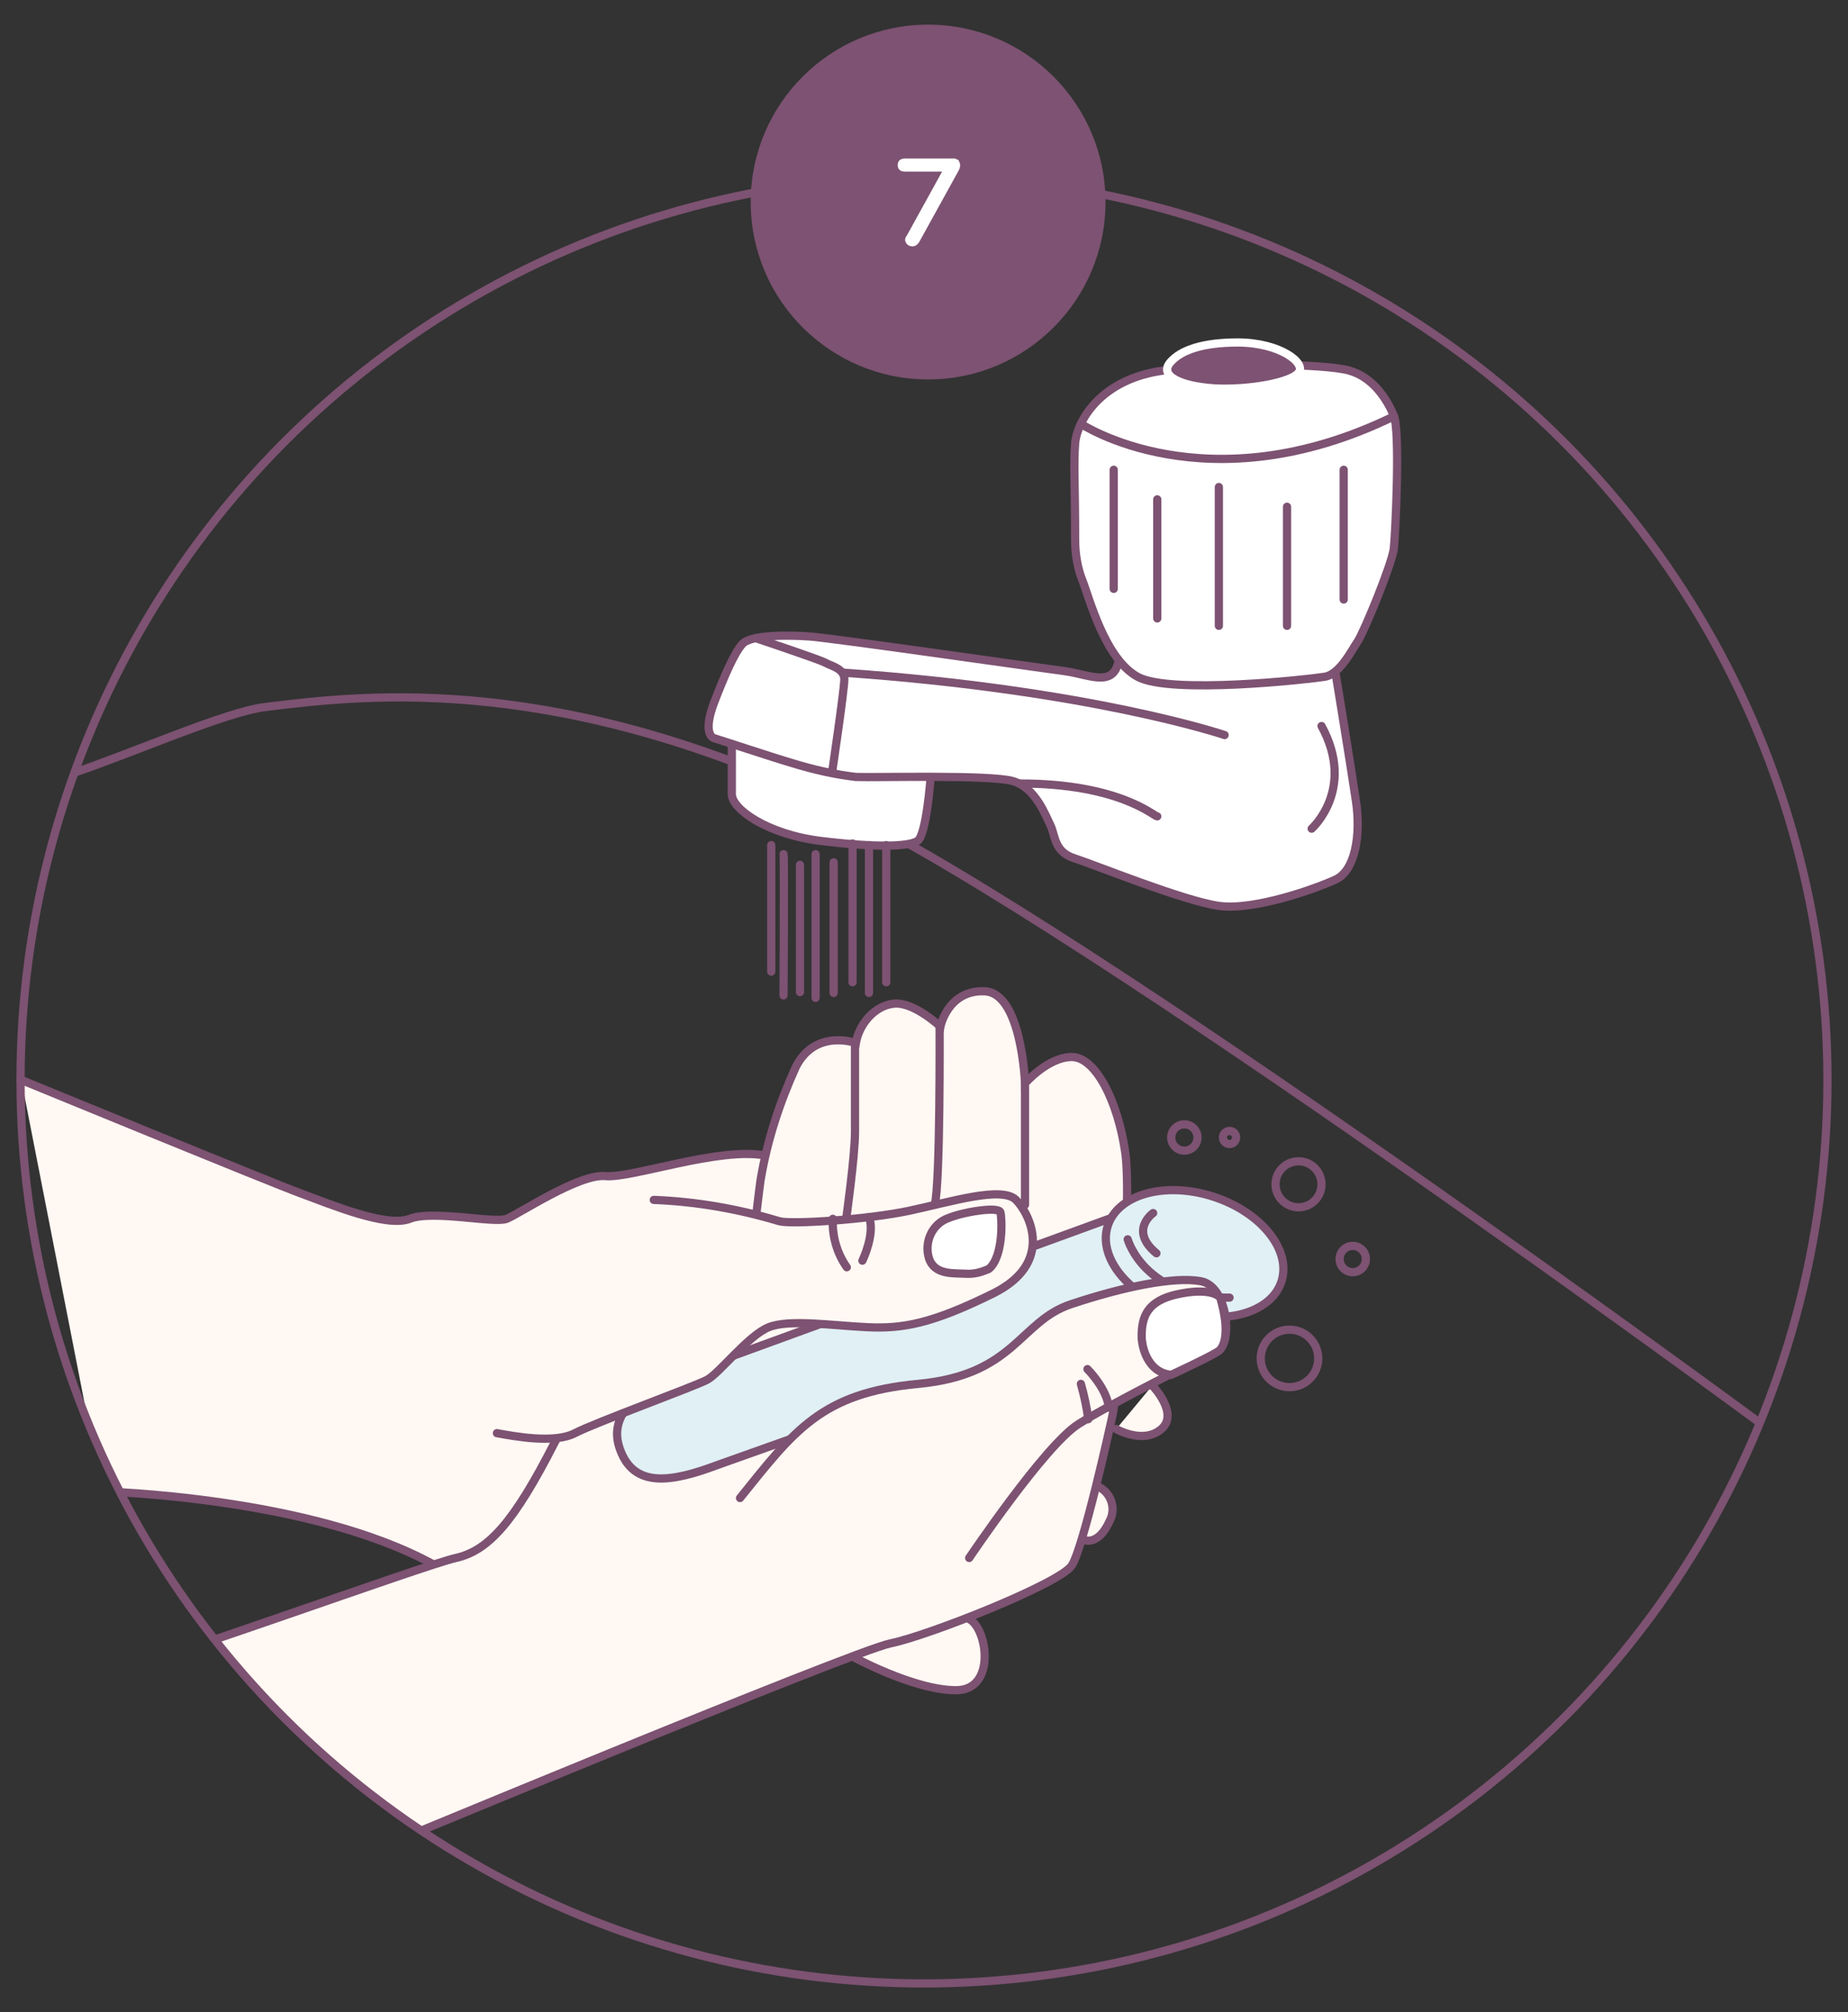 <?xml version="1.0" encoding="utf-8"?>
<!-- Generator: Adobe Illustrator 22.1.0, SVG Export Plug-In . SVG Version: 6.00 Build 0)  -->
<svg version="1.1" id="Calque_1" xmlns="http://www.w3.org/2000/svg" xmlns:xlink="http://www.w3.org/1999/xlink" x="0px" y="0px"
	 viewBox="0 0 225 245" style="enable-background:new 0 0 225 245;" xml:space="preserve">
<rect x="0" y="0" width="225" height="245" fill="#333333" stroke="none"/>
<style type="text/css">
	.st0{fill:none;stroke:#7D5272;stroke-miterlimit:10;}
	.st1{clip-path:url(#SVGID_2_);}
	.st2{fill:none;stroke:#7D5272;stroke-linecap:round;stroke-miterlimit:10;}
	.st3{fill:#FFFFFF;stroke:#7D5272;stroke-miterlimit:10;}
	.st4{fill:#FFFFFF;stroke:#7D5272;stroke-linecap:round;stroke-miterlimit:10;}
	.st5{fill:#7D5272;stroke:#FFFFFF;stroke-linecap:round;stroke-miterlimit:10;}
	.st6{fill:#FFF8F3;stroke:#7D5272;stroke-linecap:round;stroke-miterlimit:10;}
	.st7{fill:#E0F0F4;stroke:#7D5272;stroke-linecap:round;stroke-miterlimit:10;}
	.st8{fill:none;stroke:#7D5272;}
	.st9{fill:#7D5272;}
	.st10{fill:#FFFFFF;}
</style>
<title>vagiwell-steps</title>
<circle class="st0" cx="157" cy="165.4" r="3.5"/>
<circle class="st0" cx="164.7" cy="153.3" r="1.6"/>
<circle class="st0" cx="158.1" cy="144.2" r="2.8"/>
<circle class="st0" cx="144.2" cy="138.5" r="1.6"/>
<circle class="st0" cx="149.7" cy="138.5" r="0.8"/>
<g>
	<defs>
		<circle id="SVGID_1_" cx="112.5" cy="131.5" r="110"/>
	</defs>
	<clipPath id="SVGID_2_">
		<use xlink:href="#SVGID_1_"  style="overflow:visible;"/>
	</clipPath>
	<g class="st1">
		<path class="st2" d="M9,94.1c7.6-2.6,18.5-7.4,23.2-8c12.7-1.6,36.1-4.2,70.4,12.4c29.8,14.4,111.6,74.7,111.6,74.7"/>
		<path class="st3" d="M89.1,90.5v6.2c0,1.8,4.3,4.9,10.9,5.7s10.6,0.7,11.7,0s1.6-7.7,1.6-7.7"/>
		<path class="st4" d="M162.6,81.9c0,0,1.9,11.6,2.5,15.7s-0.1,8.4-2.5,9.5s-9.9,3.8-14.2,3.2s-15.1-5-17.6-5.8s-2.3-2.8-2.9-4
			s-1.8-4.6-4.6-5.4s-16.9-0.4-19.1-0.5c-2.6-0.3-5.2-0.9-7.8-1.7c-2.4-0.7-8.7-2.8-9.4-3s-1.2-1.4,0-4.5s2.4-5.9,3.4-7
			s5.4-1.1,8.2-0.9s27.8,3.8,30.9,4.2c3.1,0.4,6,2.1,6.7-1.2"/>
		<path class="st2" d="M101.3,94.1c0,0,1.5-10.1,1.5-11.4s-1.6-1.6-2.3-2s-8.5-3-8.5-3"/>
		<path class="st2" d="M149.1,89.5c0,0-16.2-5.5-46.5-7.6"/>
		<path class="st2" d="M140.9,99.4c-0.4,0-4.6-4-16.7-4"/>
		<path class="st2" d="M159.7,100.9c0,0,5.4-4.8,1.2-12.5"/>
		<path class="st4" d="M130.9,65.7c0-6.7-0.2-9.1,0-11.7s3-7.9,10.9-8.9s19.4-0.8,22.4,0s4.7,3.6,5.5,5.5s0.2,14.4,0,16.2
			s-3.6,10.1-4.4,11.3s-2.2,4-4,4.3s-18.8,2.2-22.8,0s-5.9-9.7-6.7-11.7C131.2,69.2,130.9,67.5,130.9,65.7z"/>
		<path class="st2" d="M131.6,51.6c0,0,15.3,10.2,38.1-0.9"/>
		<path class="st5" d="M142.5,44.1c1.3-1.5,4-2.4,8.2-2.4c5.1,0,8.4,2.5,7.4,3.7s-6,2.1-10.2,1.9C143.5,47,141.1,45.7,142.5,44.1z"
			/>
		<line class="st2" x1="140.9" y1="60.8" x2="140.9" y2="75.3"/>
		<line class="st2" x1="148.4" y1="59.3" x2="148.4" y2="76.2"/>
		<line class="st2" x1="156.7" y1="61.7" x2="156.7" y2="76.2"/>
		<line class="st2" x1="163.6" y1="57.2" x2="163.6" y2="73"/>
		<line class="st2" x1="135.6" y1="57.2" x2="135.6" y2="71.7"/>
		<line class="st2" x1="93.9" y1="102.9" x2="93.9" y2="118.3"/>
		<path class="st2" d="M95.4,104c0.1,0.3,0,17.2,0,17.2"/>
		<line class="st2" x1="97.4" y1="105.3" x2="97.4" y2="120.8"/>
		<line class="st2" x1="99.3" y1="104" x2="99.3" y2="121.5"/>
		<line class="st2" x1="101.5" y1="105" x2="101.5" y2="120.9"/>
		<line class="st2" x1="103.8" y1="102.7" x2="103.8" y2="119.6"/>
		<line class="st2" x1="105.8" y1="102.9" x2="105.8" y2="120.9"/>
		<line class="st2" x1="107.9" y1="102.9" x2="107.9" y2="119.6"/>
		<path class="st6" d="M103.6,201.6c0,0,7.6,4.2,12.8,4.2s3.7-8.4,1.2-8.8"/>
		<path class="st6" d="M135.9,174c0,0,3.3,1.9,5.5,0s-1.1-5.3-1.1-5.3"/>
		<path class="st6" d="M132,187.5c0,0,1.7,0.8,3.1-2.3c0.8-1.5,0.2-3.3-1.2-4.1c-0.1-0.1-0.3-0.1-0.4-0.2"/>
		<path class="st6" d="M12.4,181.6c0,0,25.3,0.6,40.4,8.9c0,0,25.7,6.1,37.5-13.4s2.9-36.4,2.9-36.4c-5.6-1.1-16.3,2.8-19.5,2.5
			s-10.5,4.6-12,5.2s-9-1.1-11.8,0s-9.5-1.7-13.3-3.1S2.6,131.5,2.6,131.5"/>
		<path class="st6" d="M43.3,226.2c0,0,60.6-25.2,65.1-26.1s20.7-7.3,22.1-9.5s4.6-16.6,5-18.5s2.4-25.6,1.5-31.8
			s-3.6-11.6-6.5-11.6s-5.7,3.2-5.7,3.2s-0.4-11-4.9-11.2s-5.4,4.3-5.4,4.3s-3.2-3-5.6-2.8s-4.3,2.5-4.7,4.8c0,0-4.9-1.8-7.3,2.9
			c-2,4.4-3.5,9-4.3,13.8c-0.4,2.8-1.5,12.9-1.5,12.9s-18.7,9.5-23.6,19.1s-8,13.1-12,14s-36.8,12.9-43,14.2"/>
		<path class="st2" d="M104.1,127.1v10.7c0,3-1.1,10.8-1.1,10.8"/>
		<path class="st2" d="M114.4,125c0,0,0.1,19.3-0.6,21.7"/>
		<line class="st2" x1="124.8" y1="131.9" x2="124.8" y2="146.7"/>
		<path class="st2" d="M124.8,155.8c0,0-1.6,8.4-2.9,9.2"/>
		<path class="st7" d="M135.3,148.3L84,167c-1.6,0.6-10.8,3.3-8.5,9.5c1.7,4.7,6.2,4,11.8,1.9c5.8-2.1,37.4-13.2,39.8-14.1
			s10.7-3.3,14.4-3.5s7.9-0.5,7.9-0.5"/>
		
			<ellipse transform="matrix(0.304 -0.953 0.953 0.304 -44.278 244.788)" class="st7" cx="145.4" cy="152.7" rx="7.3" ry="11.1"/>
		<path class="st2" d="M137.3,150.9c0,0,2,7.2,12.4,7.1"/>
		<path class="st2" d="M140.4,147.7c0,0-3,2.1,0.4,4.9"/>
		<path class="st6" d="M90.1,182.4c6.6-8.2,9.9-12.8,21.7-13.9s12.3-7.6,18.6-9.7c6.3-2.1,12.5-3.4,15.8-2.8s3.9,7.5,2.1,8.4
			s-12.9,6.4-17,9s-13.3,16.3-13.3,16.3"/>
		<path class="st4" d="M148.6,158.1c-0.2-0.5-1.7-1.3-5.3-0.5s-4.3,2.7-4.3,5.1c0,1.1,0.6,4.4,3.6,4.7c0,0,5.4-2.5,5.9-3
			S149.8,162.3,148.6,158.1z"/>
		<path class="st2" d="M131.6,168.5c0.4,1.4,0.7,2.8,0.9,4.3"/>
		<path class="st2" d="M132.4,166.7c0,0,2.4,2.4,2.6,4.7"/>
		<path class="st6" d="M79.6,146.1c5.2,0.2,10.3,1.1,15.3,2.6c1.5,0.4,10.8-0.2,15.9-1.3s11.2-3,12.9-1.3s4.7,7.7-2.8,11.4
			s-11,4.3-15.3,4.1s-9.5-1-12,0s-6,5.6-7.5,6.4s-13.6,5.2-16.1,6.5s-7.3,0.4-9.5,0"/>
		<path class="st2" d="M103.1,154.3c-1.2-1.7-1.8-3.8-1.7-5.9"/>
		<path class="st2" d="M105,153.5c0,0,1.6-3.3,0.8-5.3"/>
		<path class="st4" d="M117.9,155.1c-1.8-0.1-4.1,0.2-4.8-1.9c-0.6-2,0.4-4.2,2.4-4.9c2-0.8,6.1-1.4,6.3-0.7s0.4,5.4-1.4,6.9
			C119.7,154.8,118.9,155.1,117.9,155.1z"/>
	</g>
</g>
<circle class="st8" cx="112.5" cy="131.5" r="110"/>
<circle class="st9" cx="113" cy="24.6" r="21.6"/>
<path class="st10" d="M116.7,19.5c0.1,0.2,0.2,0.4,0.2,0.6c0,0.3-0.1,0.5-0.2,0.7l-4.8,8.7c-0.2,0.3-0.5,0.5-0.8,0.5
	c-0.2,0-0.5-0.1-0.6-0.2c-0.2-0.2-0.3-0.4-0.3-0.6c0-0.2,0.1-0.4,0.2-0.5l4.3-7.8h-4.5c-0.6,0-0.9-0.3-0.9-0.8s0.3-0.8,0.9-0.8h6
	C116.3,19.3,116.5,19.4,116.7,19.5z"/>
</svg>
